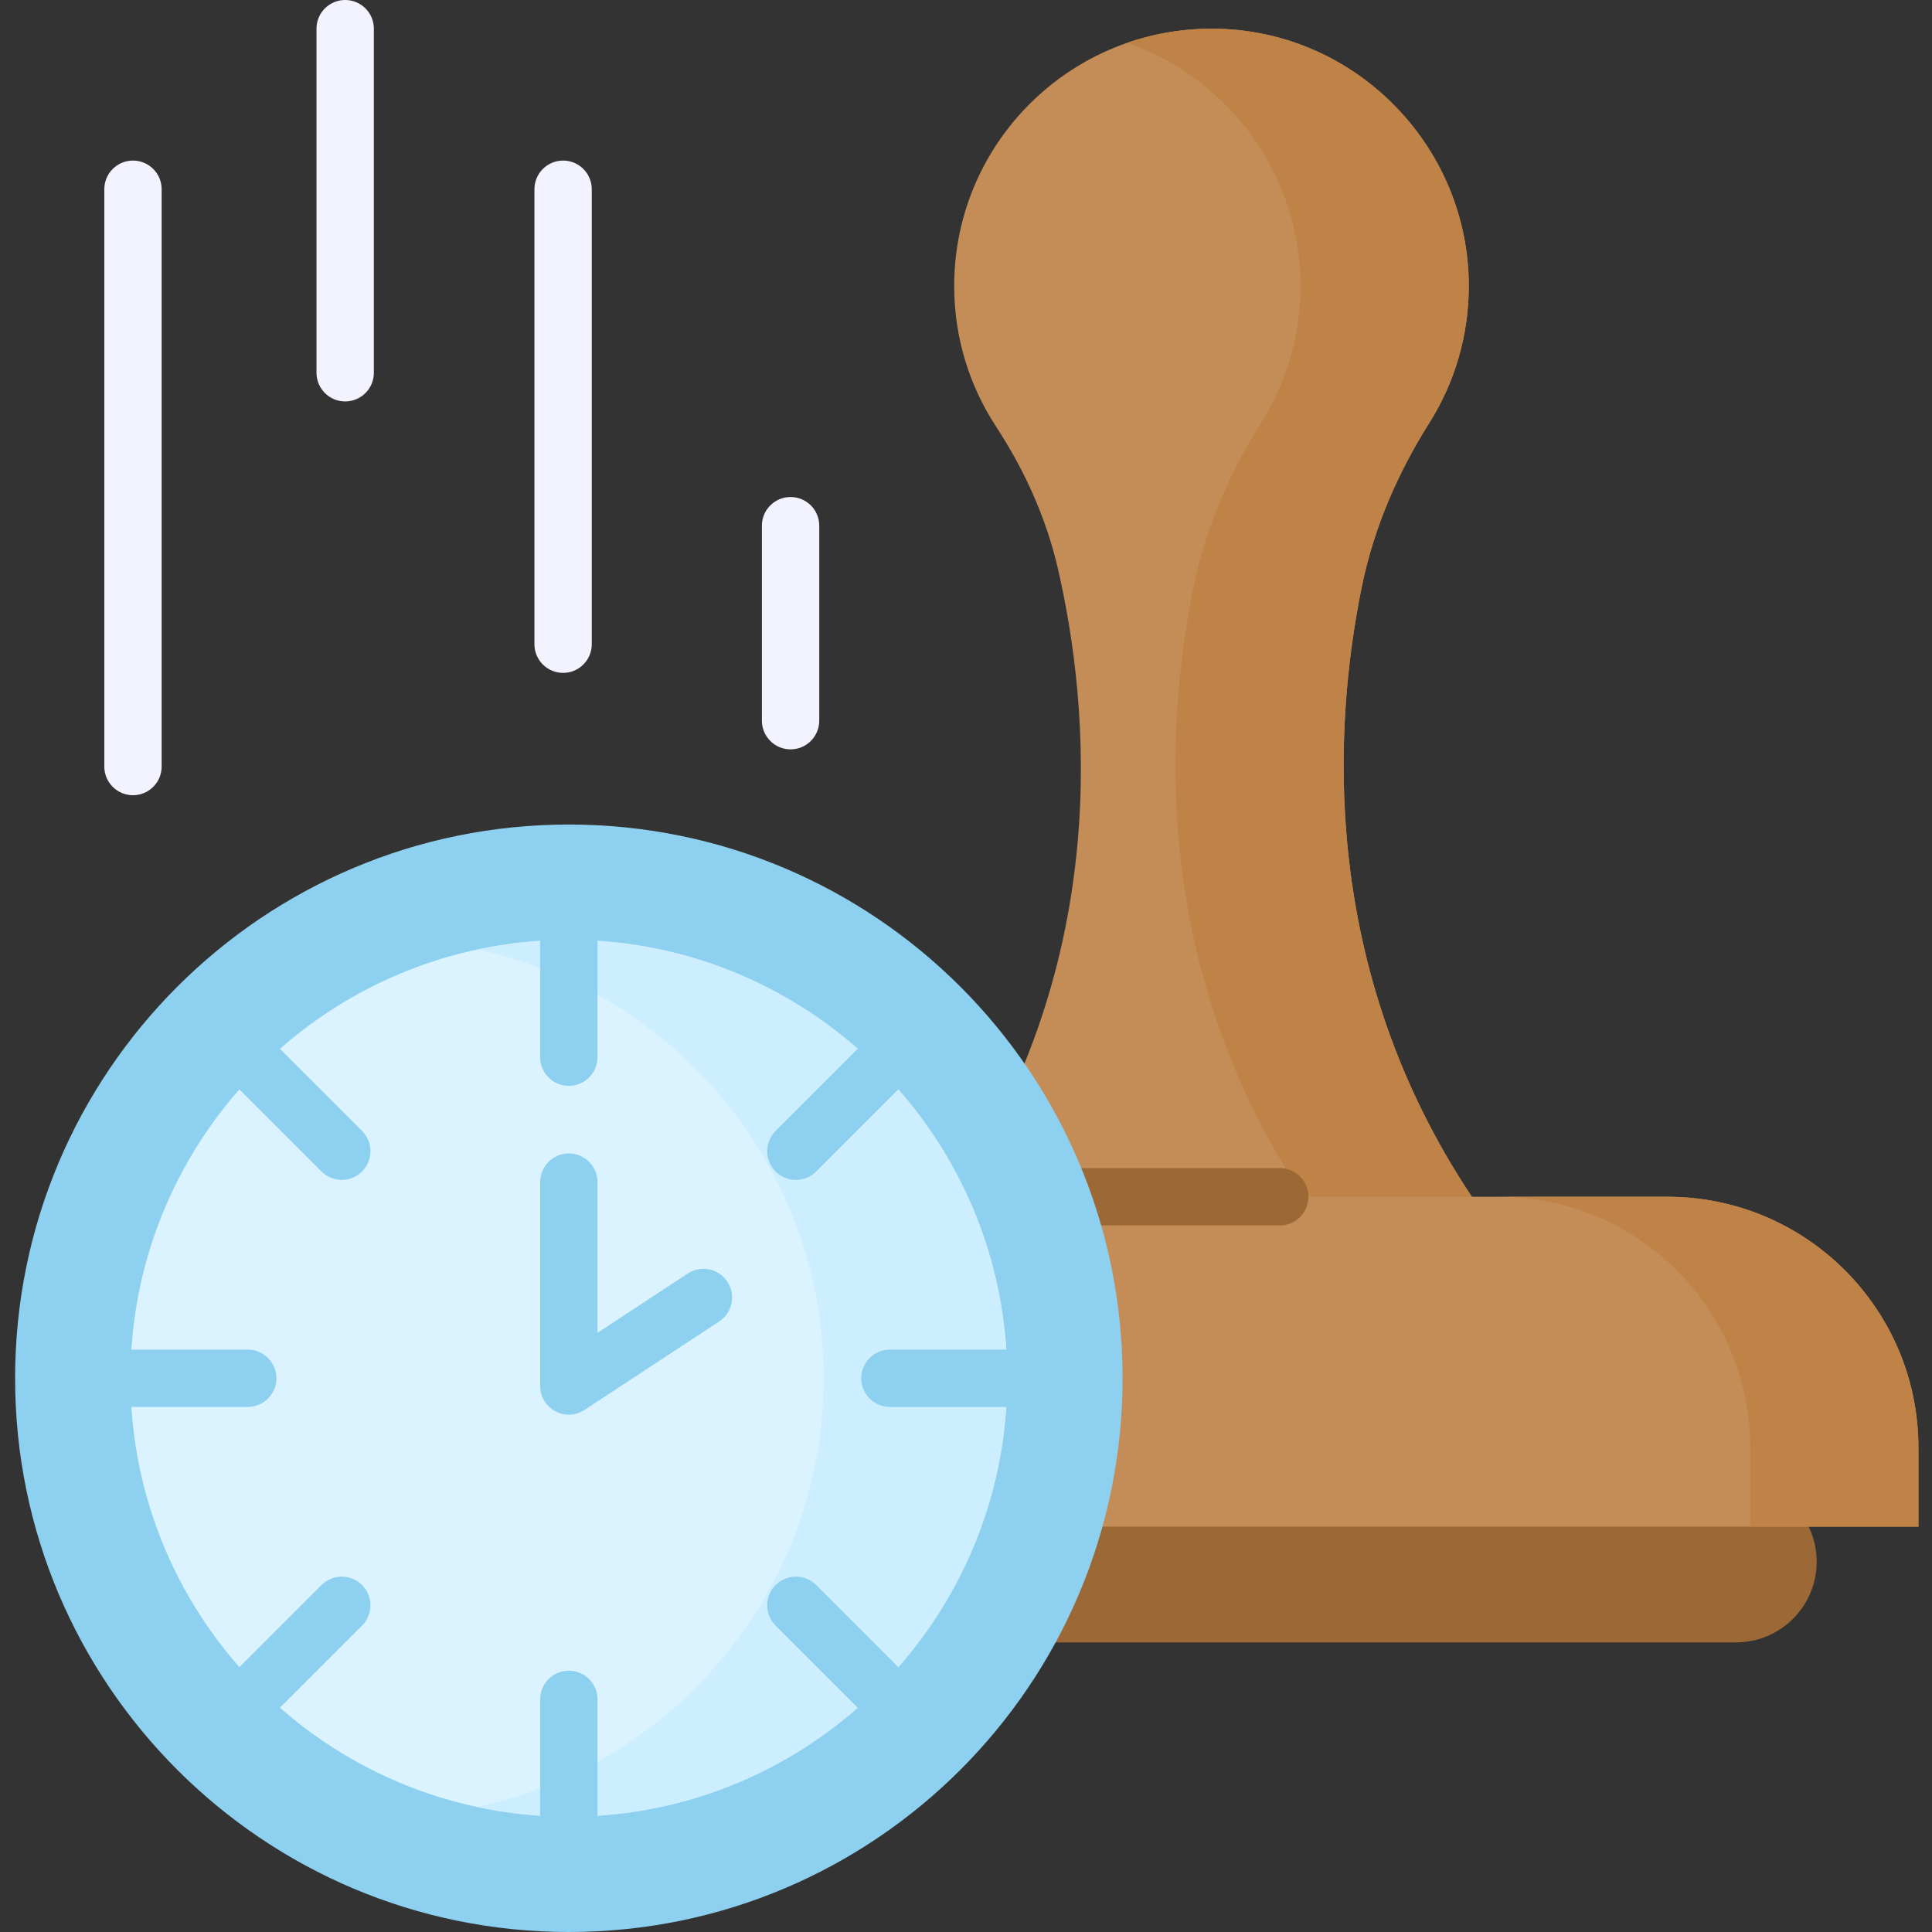 <svg height="512pt" viewBox="-4 0 512 512" width="512pt" xmlns="http://www.w3.org/2000/svg"><rect x="-4" y="0" width="512" height="512" fill="#333333" stroke="none"/><path d="m456.043 435.258h-277.125c-11.812 0-21.387-9.574-21.387-21.387s9.574-21.391 21.387-21.391h277.125c11.812 0 21.391 9.578 21.391 21.391s-9.578 21.387-21.391 21.387zm0 0" fill="#9c6836"/><path d="m437.887 317.156h-51.828c-40.465-60.672-36.758-124.395-29.176-161.633 3.152-15.484 9.465-30.086 17.895-43.449 6.648-10.539 10.488-23.02 10.469-36.402-.059-36.012-28.574-66.102-64.535-67.977-39.316-2.051-71.84 29.223-71.84 68.09 0 13.758 4.082 26.555 11.094 37.266 7.582 11.578 13.309 24.266 16.414 37.754 8.379 36.391 14.559 103.031-27.664 166.352h-52.57c-36.734 0-66.516 29.781-66.516 66.512v20.902h374.77v-20.902c.004-36.734-29.777-66.512-66.512-66.512zm0 0" fill="#c48d58"/><path d="m340.664 75.672c.023 13.383-3.82 25.863-10.465 36.402-8.43 13.363-14.742 27.965-17.895 43.449-7.582 37.238-11.289 100.957 29.176 161.633h44.578c-40.465-60.676-36.758-124.395-29.172-161.633 3.152-15.484 9.465-30.086 17.895-43.449 6.645-10.539 10.484-23.02 10.465-36.402-.059-36.012-28.57-66.102-64.535-67.977-9.129-.477-17.879.863-25.953 3.656 26.703 9.293 45.859 34.812 45.906 64.32zm0 0" fill="#bf8247"/><path d="m437.887 317.156h-44.578c36.734 0 66.512 29.781 66.512 66.512v20.902h44.582v-20.902c0-36.734-29.781-66.512-66.516-66.512zm0 0" fill="#bf8247"/><path d="m335.148 309.555h-86.484c-4.195 0-7.598 3.402-7.598 7.602 0 4.195 3.402 7.598 7.598 7.598h86.484c4.199 0 7.602-3.402 7.602-7.598 0-4.199-3.402-7.602-7.602-7.602zm0 0" fill="#9c6836"/><path d="m293.492 365.254c0 81.047-65.699 146.746-146.746 146.746s-146.746-65.699-146.746-146.746 65.699-146.746 146.746-146.746 146.746 65.699 146.746 146.746zm0 0" fill="#8dd0f0"/><path d="m146.746 481.43c-64.059 0-116.176-52.117-116.176-116.176s52.117-116.176 116.176-116.176 116.176 52.117 116.176 116.176-52.117 116.176-116.176 116.176zm0 0" fill="#dbf3ff"/><path d="m146.746 249.078c-8.34 0-16.473.891-24.316 2.57 52.422 11.207 91.855 57.887 91.855 113.605s-39.434 102.398-91.855 113.605c7.844 1.68 15.977 2.566 24.316 2.566 64.059 0 116.176-52.113 116.176-116.172s-52.117-116.176-116.176-116.176zm0 0" fill="#cef"/><g fill="#8dd0f0"><path d="m146.746 241.992c-4.195 0-7.598 3.398-7.598 7.598v30.574c0 4.195 3.402 7.598 7.598 7.598 4.195 0 7.598-3.402 7.598-7.598v-30.574c0-4.199-3.402-7.598-7.598-7.598zm0 0"/><path d="m146.746 442.746c-4.195 0-7.598 3.402-7.598 7.598v30.574c0 4.199 3.402 7.598 7.598 7.598 4.195 0 7.598-3.398 7.598-7.598v-30.574c0-4.195-3.402-7.598-7.598-7.598zm0 0"/><path d="m206.914 312.684c1.945 0 3.891-.742 5.375-2.227l21.617-21.617c2.969-2.969 2.969-7.777 0-10.746s-7.781-2.969-10.746 0l-21.617 21.617c-2.969 2.969-2.969 7.777 0 10.746 1.484 1.484 3.43 2.227 5.371 2.227zm0 0"/><path d="m81.203 420.051-21.617 21.617c-2.969 2.969-2.969 7.777 0 10.746 1.484 1.484 3.43 2.227 5.371 2.227 1.945 0 3.891-.742 5.375-2.227l21.617-21.617c2.969-2.969 2.969-7.777 0-10.746s-7.777-2.969-10.746 0zm0 0"/><path d="m262.41 357.656h-30.57c-4.199 0-7.602 3.398-7.602 7.598 0 4.199 3.402 7.598 7.602 7.598h30.57c4.195 0 7.598-3.398 7.598-7.598 0-4.199-3.402-7.598-7.598-7.598zm0 0"/><path d="m69.254 365.254c0-4.199-3.402-7.598-7.602-7.598h-30.57c-4.195 0-7.598 3.398-7.598 7.598 0 4.199 3.402 7.598 7.598 7.598h30.57c4.199 0 7.602-3.398 7.602-7.598zm0 0"/><path d="m212.289 420.051c-2.969-2.969-7.777-2.969-10.746 0s-2.969 7.777 0 10.746l21.617 21.617c1.484 1.484 3.43 2.227 5.375 2.227 1.941 0 3.887-.742 5.371-2.227 2.969-2.969 2.969-7.777 0-10.746zm0 0"/><path d="m70.332 278.094c-2.969-2.969-7.777-2.969-10.746 0s-2.969 7.777 0 10.746l21.617 21.617c1.484 1.484 3.43 2.227 5.375 2.227 1.941 0 3.887-.742 5.371-2.227 2.969-2.969 2.969-7.777 0-10.746zm0 0"/><path d="m146.746 374.891c-1.238 0-2.477-.301-3.605-.91-2.461-1.324-3.992-3.895-3.992-6.688v-54.012c0-4.199 3.402-7.598 7.598-7.598 4.199 0 7.602 3.398 7.602 7.598v39.926l23.895-15.703c3.504-2.305 8.215-1.332 10.523 2.176 2.305 3.508 1.328 8.219-2.18 10.523l-35.668 23.438c-1.262.832-2.715 1.25-4.172 1.25zm0 0"/></g><path d="m87.473 106.383c-4.195 0-7.598-3.398-7.598-7.598v-91.188c0-4.195 3.402-7.598 7.598-7.598 4.199 0 7.602 3.402 7.602 7.598v91.188c0 4.199-3.402 7.598-7.602 7.598zm0 0" fill="#f3f2ff"/><path d="m145.227 178.32c-4.195 0-7.598-3.402-7.598-7.598v-120.57c0-4.195 3.402-7.598 7.598-7.598 4.195 0 7.598 3.402 7.598 7.598v120.57c0 4.195-3.402 7.598-7.598 7.598zm0 0" fill="#f3f2ff"/><path d="m31.242 210.742c-4.195 0-7.598-3.402-7.598-7.598v-152.992c0-4.195 3.402-7.598 7.598-7.598 4.195 0 7.598 3.402 7.598 7.598v152.992c0 4.195-3.402 7.598-7.598 7.598zm0 0" fill="#f3f2ff"/><path d="m205.512 198.586c-4.199 0-7.602-3.402-7.602-7.602v-51.672c0-4.195 3.402-7.598 7.602-7.598 4.195 0 7.598 3.402 7.598 7.598v51.672c0 4.199-3.402 7.602-7.598 7.602zm0 0" fill="#f3f2ff"/></svg>